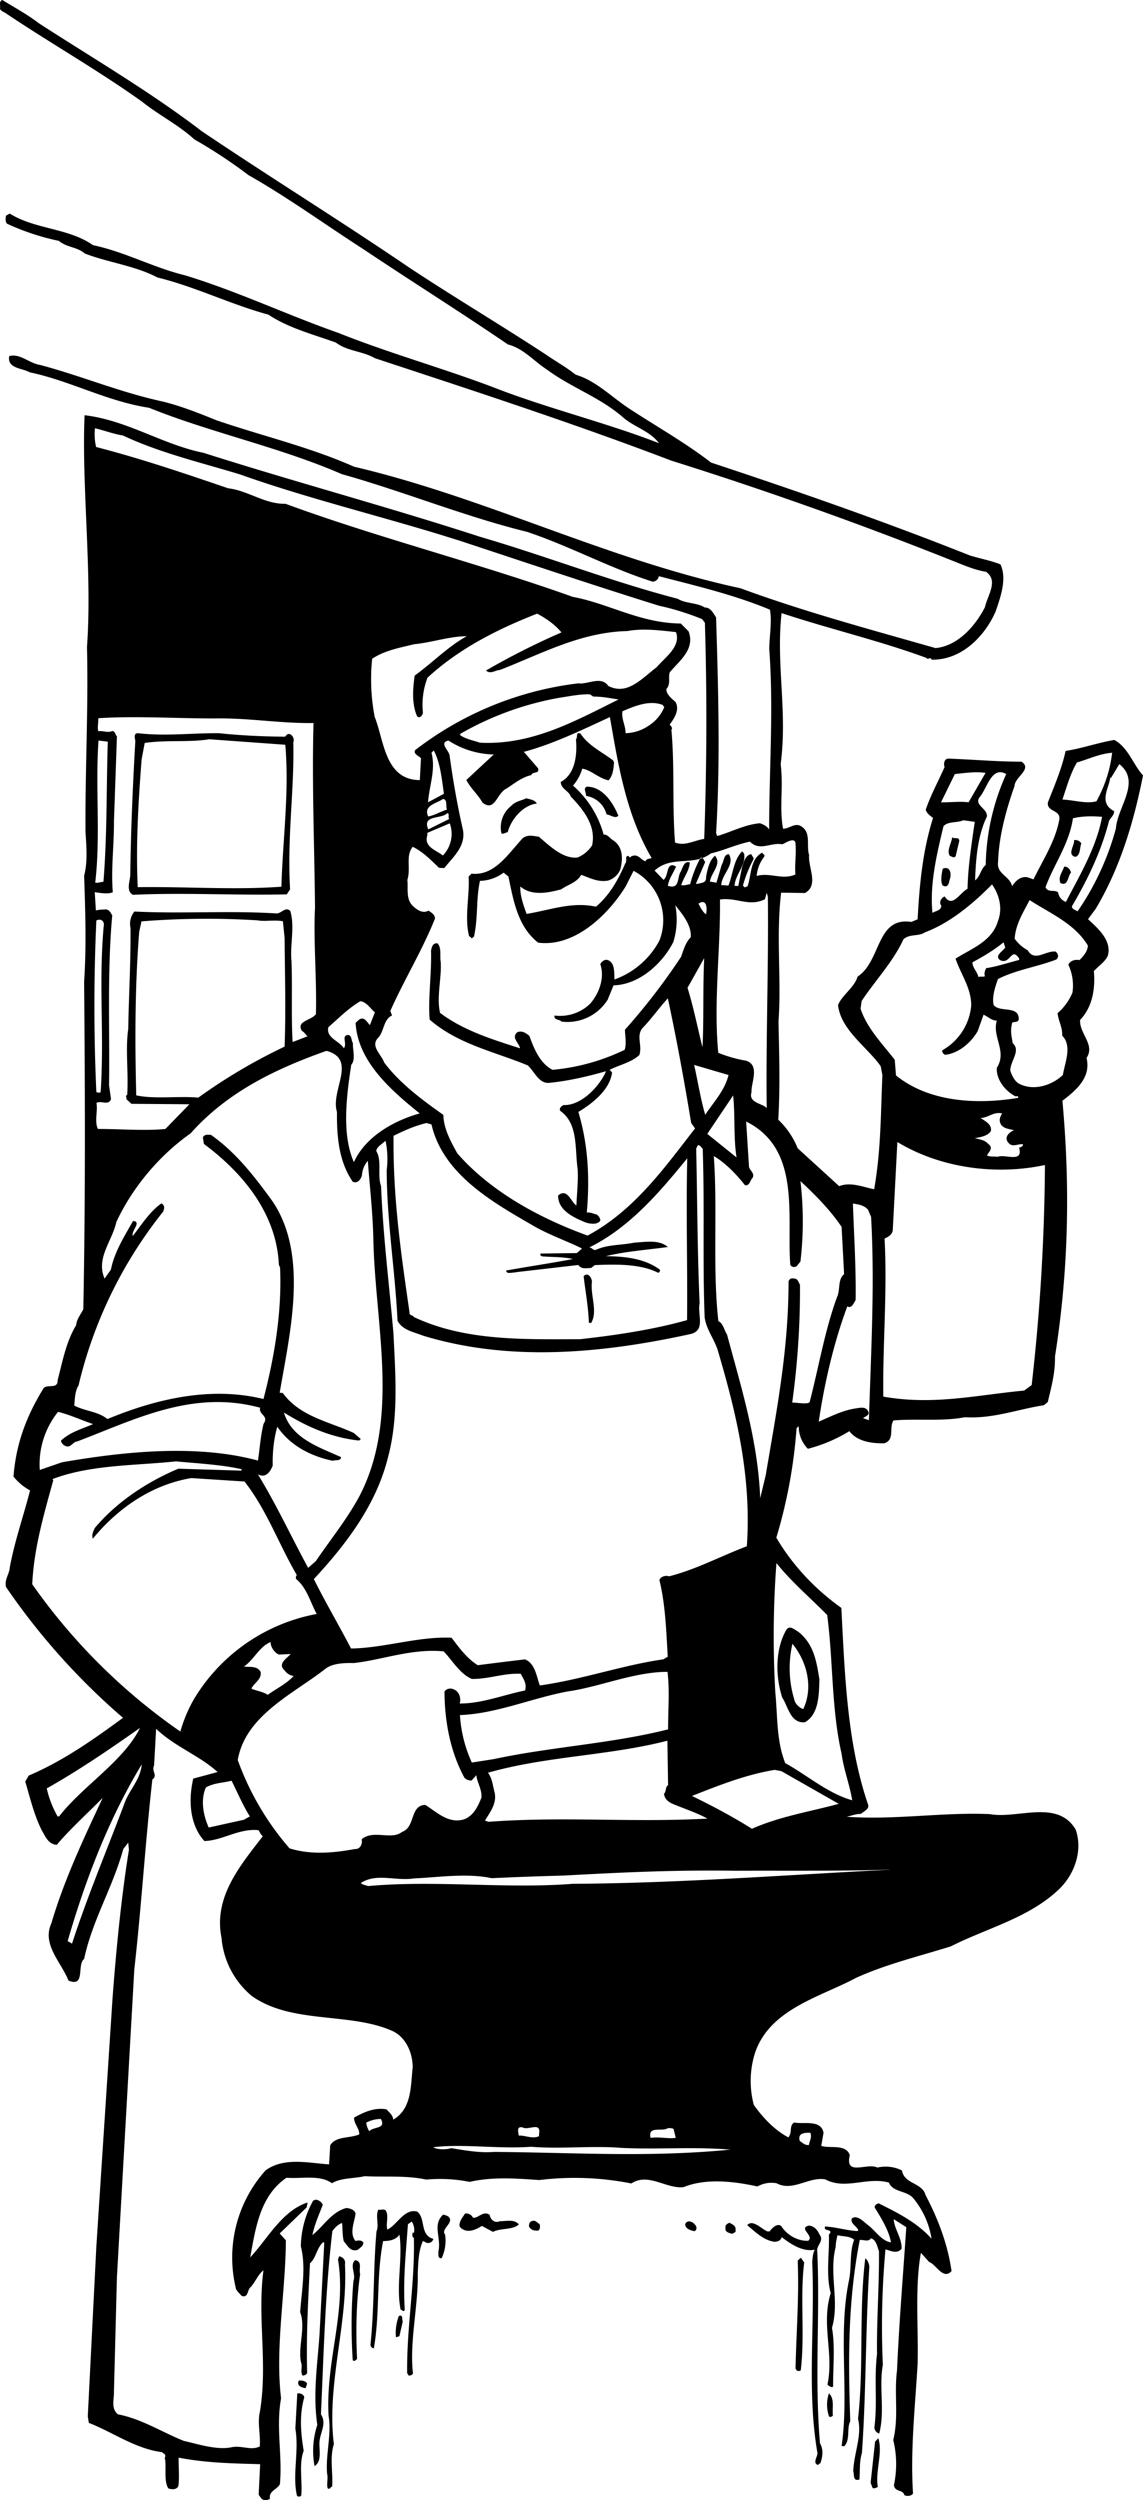<svg xmlns="http://www.w3.org/2000/svg" width="960" height="2098.358" shape-rendering="geometricPrecision" text-rendering="geometricPrecision" image-rendering="optimizeQuality" fill-rule="evenodd" clip-rule="evenodd" viewBox="0 0 10 21.858"><path d="M.335.2c.475.308.977.6 1.43.947.603.406 1.217.785 1.818 1.194.397.262.806.505 1.198.762.087.06.17.105.256.173.18.053.316.198.474.3.237.155.486.295.71.468.765.253 1.52.516 2.264.812.08.025.182.044.268.078.059.126 0 .287-.042.411-.097.222-.303.428-.561.422-.01-.032-.032.008-.044-.015-.407-.15-.848-.253-1.268-.392-.05.447.053.858-.008 1.32.025.198-.013.388.021.565.06 0 .107-.061.166-.016.08.055.036.166.062.246-.011.108.088.262-.036.332l-.209-.003c-.046.39.004.743-.023 1.129.006.291.015.57-.002.856a.708.708 0 0 1 .17.25l.363.331c.1-.04.209.008.306.027.06-.346.057-.652.072-.998l-.015-.078c-.118-.167-.348-.316-.373-.533.029-.083.143-.154.171-.25.208-.137.162-.525.47-.478l.055-.023c.017-.308.044-.598.135-.886-.028-.022-.053-.038-.064-.072.045-.131.11-.249.165-.373-.011-.03-.002-.074.034-.074.247.01.432.027.64.027.096.066-.06.133-.062.213-.074.209-.137.44-.144.663-.015.107.1.12.123.212.029-.044.073-.09.137-.077l.05.018c.083-.172.19-.33.226-.523.013-.088-.112-.065-.1-.15.058-.149.12-.291.155-.45.152-.024.274-.07.426-.096.122.066.163.213.251.31-.08.407-.202.812-.413 1.165l-.068.092c.087.08.211.188.173.32-.025.054-.08.088-.122.134.014.148-.011.314-.12.426-.009.12.134.217.056.333.041.169-.088.281-.211.374.068.744.055 1.48-.065 2.236.002.143-.029.255-.063.398l-.034.028c-.232.036-.445.12-.692.105-.19.038-.419.011-.624.028-.042.065.015.168-.08.2-.11.002-.236-.015-.306-.106a1.33 1.33 0 0 1-.363.154.277.277 0 0 1-.08-.189l-.004-.007-.015.017a4.417 4.417 0 0 1-.177.956c.141.24.339.451.569.614.03.582.05 1.181.232 1.714.02.045-.038.064-.061.087-.036-.002-.082.015-.124.025.419.03.85-.042 1.253-.023.242.044.592-.133.75.135.064.183-.01.386-.137.513-.265.259-.634.345-.955.508-.276.086-.56.154-.827.274-.31.167-.75.27-.884.65a.814.814 0 0 0-.013.462c.081.114.182.22.302.284.038-.044.004-.101.051-.13.084.017.236-.028.257.09l-.02.114c.077.026.214-.02.25.081-.046.19.152.063.241.109a.32.32 0 0 1 .215.025c.02.12.177.106.206.214.11.21.194.428.228.666-.074.08-.131-.055-.196-.08l-.072-.08c-.055.303-.02.671-.029.974-.023.388-.064.758-.04 1.13-.013.022-.053.028-.076.014-.011-.05-.084-.024-.091-.087a.885.885 0 0 0-.006-.394c.05-.209.006-.399.033-.61.019-.428.053-.833.081-1.251l-.11-.07c.004.085.072.163.069.258-.039.05-.098.017-.141.006a7.44 7.44 0 0 0-.023 1.01c-.036.192.02.406-.032.6-.023-.005-.044-.032-.042-.055.028-.218-.004-.418.023-.639-.004-.296.02-.604.017-.901-.016-.038-.021-.095-.07-.112-.023.036-.065.01-.098.015-.104.533-.102 1.04-.083 1.584-.033.063.002.16-.052.219l-.024-.002c.068-.46-.033-.976.064-1.445.025-.116.004-.251.046-.358-.04-.034-.097-.027-.146-.04-.006.027-.016.069-.016.105-.06.238.036.466-.032.705.029.17.008.34.01.514-.02.013-.033-.008-.05-.016.059-.277-.057-.524.029-.802-.044-.158-.01-.348-.016-.51l.014-.02c-.002-.033-.061-.008-.048-.052.091.004.194.036.283.04l.008-.006c-.008-.034-.072-.059-.057-.104.044-.033.097.02.133.051.072.05.124.145.21.158-.018-.105-.084-.21-.143-.306.002-.023.015-.027.034-.036.16.08.335.165.464.31a.735.735 0 0 0-.158-.352c-.059-.072-.179-.051-.215-.139-.194-.053-.378.067-.557-.028-.146-.025-.283.11-.426.034a.25.25 0 0 0-.167.028c-.207-.045-.449-.074-.647.006-.15.017-.31-.13-.456-.032a2.542 2.542 0 0 0-.806-.03c-.2-.014-.41-.03-.609.016a1.324 1.324 0 0 0-.38-.02c-.179-.039-.365-.02-.538-.03-.095.022-.21.014-.287.062-.103-.076-.26-.038-.398-.048-.233.16-.27.443-.317.696.152-.161.277-.407.502-.48l-.008.043-.236.228.054.06c-.002.45-.095.936-.042 1.381-.046.255.013.498-.01.75-.024.05-.1.058-.087.129-.029.015-.06.02-.082-.012l-.017-.024.013-.267c-.253-.007-.471-.011-.713-.057-.002.073.008.162-.002.246-.013.036-.06.034-.089.022-.038-.064-.017-.169-.027-.25-.01-.014.008-.027-.002-.046l-.026-.02c-.236-.031-.428-.174-.64-.256l-.009-.057.075-1.487.14-2.145c.03-.416.078-.91.145-1.32l-.006-.064-.044.057c-.089.33-.27.62-.342.96-.066.052.015.251-.137.189-.064-.162-.234-.316-.15-.499.112-.382.285-.747.45-1.099-.129.132-.285.272-.402.411-.075-.004-.1-.074-.132-.127-.068-.137-.102-.284-.144-.426l.03-.052c.295-.125.561-.311.825-.505a5.912 5.912 0 0 1-1.023-1.143c-.017-.065.03-.114.033-.175.044-.234.12-.447.177-.67a.477.477 0 0 1-.145-.121c.023-.299.12-.54.264-.774.037-.036.124.012.122-.068.042-.16.074-.337.162-.481.005-.056.042-.096.063-.141.019-1.023.015-1.86.007-2.864.021-.31.01-.622 0-.926.032-.116.02-.258.012-.38-.004-.538.026-1.07.013-1.618C.808 5.008.713 4.25.74 3.63c.373.044.678.255 1.041.329.808.257 1.616.473 2.413.732.591.173 1.152.392 1.736.544.068.043.167.032.236.076.053 0 .074.05.099.087.019.624.038 1.259 0 1.886l.01.025c.125-.036.239-.1.374-.112.028.011.06.023.08.055.001-.544.04-1.051.001-1.58.002-.116.025-.238.006-.342-.316-.131-.637-.206-.973-.293.001.023-.029.05-.054.048-.378-.12-.722-.31-1.1-.436-.533-.13-1.086-.355-1.619-.504-.542-.236-1.143-.361-1.686-.58-.371-.057-.69-.236-1.044-.31-.065-.038-.2-.032-.179-.142.097-.025.175.064.272.078.357.095.694.237 1.06.317.168.04.324.103.48.166.4.137.82.235 1.204.406 1.158.272 2.205.809 3.382 1.063.548.202 1.134.36 1.706.523.196-.019.348-.194.432-.357.022-.103.121-.232.01-.31-.105-.017-.199-.06-.294-.097a34.892 34.892 0 0 0-2.46-.875c-.858-.327-1.715-.606-2.592-.895-.108-.063-.243-.061-.342-.137-.2-.072-.417-.128-.59-.244-.332-.09-.642-.245-.971-.325-.198-.104-.43-.13-.637-.21-.065-.058-.158-.052-.225-.11a2.089 2.089 0 0 1-.454-.15c-.017-.016-.013-.05-.01-.07l.033-.019c.222.139.515.126.728.276.283.06.527.196.806.264.46.14.892.346 1.343.504.443.177.914.308 1.352.474.475.186.992.31 1.452.49-.083-.11-.216-.139-.317-.228-.202-.175-.449-.257-.664-.416-.114-.073-.205-.185-.342-.22-.413-.282-.84-.549-1.257-.828-.342-.22-.665-.455-1.012-.652a4.414 4.414 0 0 0-.473-.312c-.143-.13-.308-.21-.458-.33C.852.61.439.377.042.11.025.102.004.092 0 .075.006.05-.013.011.021 0 .128.067.24.126.335.2zm.74 3.607c.323.152.677.235 1.023.34.63.224 1.308.382 1.954.59.557.184 1.147.382 1.715.559.124.026.255.068.375.116l.025.032c.019.625.017 1.245-.006 1.89-.087.013-.167.065-.255.032-.026-.323-.002-.656-.032-.987.015-.011-.004-.032-.015-.045.041-.054.09-.13.05-.198-.039-.034-.08-.068-.079-.112.04-.044.015-.097.029-.145.081-.1.226-.201.165-.36l-.068-.068c-.356-.003-.628-.174-.945-.233-.82-.293-1.704-.516-2.514-.814-.175.006-.33-.116-.5-.135-.382-.13-.76-.259-1.156-.361a.477.477 0 0 1-.01-.164c.082.019.16.05.244.063zm3.837 1.722a6.484 6.484 0 0 0-.66.333c.04.036.082-.004.122-.005.363-.141.707-.331 1.116-.34.139-.026.289-.005.424.009.045.125-.09.216-.17.308-.134.102-.256.247-.422.163-.062-.091-.18-.011-.262-.023a2.9 2.9 0 0 0-1.428.584c-.019.036.04.053.051.072l-.01.19c-.307-.001-.313-.35-.395-.553a1.744 1.744 0 0 1-.022-.508c.112-.074.243-.096.368-.127.156-.015.3-.068.46-.07-.161.087-.306.237-.456.344-.017.118-.026.249.021.356.025.024.05-.01.051-.035a.661.661 0 0 1 .04-.302c.28-.259.622-.428.959-.56.078.04.16.098.213.164zm.28.561c.08-.001.155.016.22.025-.38.188-.757.401-1.213.378-.057-.02-.122-.03-.173-.066v-.011a2.68 2.68 0 0 1 .869-.316c.089-.013.175-.032.266-.03l.03.02zm.62.092a.352.352 0 0 1-.138.163.373.373 0 0 1-.201.065c.001-.067-.038-.122-.027-.192.108-.046.236-.1.352-.055l.013.019zm-.476.087c.074.428.144.856.365 1.232-.017.008-.046.004-.053.029-.046-.014-.063-.07-.124-.044l-.013.011c-.008-.007-.014-.019-.023-.013-.02.008 0 .044-.017.063-.061.139-.131.272-.257.38-.207-.047-.405.03-.607.063-.026-.076-.057-.152-.055-.24.1.086.246.055.358.025.059-.042.137-.059.175-.127.072.026.15.068.237.05a.173.173 0 0 0 .105-.096c.023-.091.025-.19-.055-.251-.032-.015-.052-.057-.091-.055a.873.873 0 0 0-.268-.428.38.38 0 0 0 .081-.148c.076.011.145.085.23.102.04-.043.044-.106.048-.157l-.008-.017c-.095-.073-.218-.13-.285-.234-.044-.021-.023.034-.04.05.012.134-.006.305-.133.372.002.062.072.078.087.127.11.114.225.257.187.428a.278.278 0 0 1-.128.106c-.129.012-.24-.1-.338-.182-.048-.006-.091-.021-.139.011-.131.14-.247.333-.45.312l-.025.025c.01.162-.038.36.004.52.007.008.019.01.022.022l.021-.017c.038-.179.016-.318.052-.487a.36.36 0 0 0 .207-.072l.042.034c.043.201.078.435.26.578.318.042.612-.243.765-.49l.07-.138a.489.489 0 0 1 .226.61.72.72 0 0 1-.393.34c-.004-.054.007-.14-.054-.168-.03-.013-.057.01-.07.034.04.122-.01.253-.087.344a.377.377 0 0 1-.314.105c-.006.044.044.03.06.053a.415.415 0 0 0 .406-.192l.051-.125c.222-.004.428-.19.523-.379a.66.66 0 0 0 .017-.321c.055.07.145.173.135.28-.046.047-.063.112-.085.172a5.606 5.606 0 0 1-.49.636c-.001.049.016.116-.003.176a1.83 1.83 0 0 1-.631.175c-.11-.057-.162-.184-.202-.296-.026-.023-.064-.05-.106-.033-.057.048.017.095.024.141-.235-.076-.49-.152-.7-.31-.032-.139.014-.298.006-.443-.01-.057.01-.122-.028-.165-.042-.004-.05.03-.057.064.006.204-.027.417-.012.603.25.217.569.28.86.401.063.061.1.17.201.15.153-.015.333-.057.482-.1-.061.142-.223.302-.371.296-.021.008-.05.038-.021.057.15.114.118.327.144.504.006.103-.007.21-.011.316-.044-.021-.078-.158-.16-.086-.002.133.145.196.242.236.042.013.104.02.127-.017a.065.065 0 0 0-.036-.055c-.027-.004-.05-.02-.082-.015.027-.31.01-.6-.074-.88.122-.073.276-.193.295-.345l-.021-.023c.087-.045.188-.063.26-.13.027-.088-.03-.164.027-.235.082-.084.143-.175.222-.26.078.365.143.718.204 1.09l.034.047c-.272.35-.532.717-.94.937-.421-.152-.85-.386-1.14-.719-.059-.106-.12-.218-.122-.336-.188-.133-.384-.278-.519-.46-.023-.07-.127-.143-.047-.219.049-.059.043-.158.117-.19l-.015-.04c.118-.266.274-.521.384-.791.023-.042-.028-.072-.051-.086-.044.027-.093-.002-.126-.032-.076-.06-.049-.162-.058-.236.032-.104-.018-.209.047-.29.091.045.158.115.23.184l.046.002c.08-.1.19-.192.163-.335a7.447 7.447 0 0 1-.116-.646c-.003-.046-.097-.113-.011-.134a.758.758 0 0 0 .397.122l-.24.223c.035.07.103.129.141.197.11.088.124-.083.212-.123.068-.044.135-.1.214-.116.016-.038.073-.006.061-.06l-.125-.144c.25-.066.506-.19.753-.304zm4.257.736c-.087.025-.198-.011-.298-.015.038-.11.068-.225.127-.324.103-.03.2-.077.308-.085-.019.156-.063.287-.137.424zm.17.238a2.371 2.371 0 0 1-.335.724c-.017-.011-.069-.025-.042-.057.135-.232.25-.471.317-.734.016-.03.046-.051.044-.085-.143-.073-.038-.211-.034-.295l.006.007.074-.123c.194.156-.017.374-.03.563zM2.743 6.32c-.015.521.008 1.082.013 1.615-.015.285.016.616.008.931-.04.056-.177.06-.122.147.02.01.03.03.048.047l-.13.05c-.013-.219-.001-.472-.01-.71-.014-.142.031-.294-.01-.435-.038-.042-.076.017-.116.021-.423-.027-.82.004-1.248-.017a.168.168 0 0 0-.034.144c.002.314-.015.58-.02.883-.026.177.003.372-.009.576-.02.008-.003.023-.007.038l.044.04.507.004-.21.216c-.181.018-.402-.001-.59 0-.033-.068 0-.15-.013-.228.04-.023.108.027.127-.034l-.017-.12c.007-.473-.017-.992.028-1.485C.968 7.98.957 7.952.924 7.95c-.034.004-.05 0-.085.01l-.01-.16c.05.007.12.019.158 0-.017-.2.011-.401.01-.62l.026-.742c-.015-.015-.015-.047-.042-.047C.94 6.41.9 6.385.86 6.393c-.01-.036.002-.078 0-.114.325-.021.677.002 1.015.002.3-.006.578.045.87.04zm-.177.17c.01.414-.055.83-.028 1.285l-.029.044c-.437.01-.91-.017-1.346.004-.065-.035-.023-.124-.023-.18.004-.36.021-.765.044-1.165-.002-.019-.02-.068.023-.068.24.028.467-.002.71 0 .174.019.396.03.579.03.032-.059.09.008.07.05zm6.056.268l-.148.256c-.082-.01-.16.002-.241 0l.121-.247c.074-.007.179-.024.268-.01zm.181.01a2.004 2.004 0 0 0-.179.794c-.044.034-.045.097-.093.135.006-.186.023-.395.103-.557.01-.072-.116-.1-.063-.171.065-.074.103-.276.232-.202zm-4.92.172l-.138.074c.01-.144.069-.285.03-.433l.02-.02c.058.11.07.25.089.38zm-1.387-.43c.036.42-.023.835-.034 1.242-.417.03-.827-.002-1.257.004-.017-.363.004-.73.034-1.116l.027-.145c.2-.028.378-.003.566-.032l.664.048zM.943 6.485C.93 6.893.938 7.3.905 7.709c-.024.001-.051.013-.072.007.048-.395 0-.844.029-1.242l.081.01zm4.467.646c-.027.03-.067-.007-.103-.011a.22.22 0 0 0-.18-.162c.003-.028-.03-.072.011-.081.139.005.224.14.272.254zm4.232.01c-.049.266-.193.506-.317.745-.04-.019-.06-.043-.068-.085-.037-.027-.084.007-.11-.044.072-.198.208-.38.24-.603.08-.02.168-.02.255-.013zm-1.114.044c-.026.182-.06.397-.063.585-.068.035-.133.172-.2.067-.028.011-.054.05-.03.08 0 .045-.05.045-.077.064-.025-.247.036-.507.096-.756.033-.046.118-.029.175-.054l.1.014zm-3.831-.16c-.12.013-.226.137-.255.251-.017 0-.04.02-.055.01a.24.24 0 0 1 .087-.242c.037-.04.088-.044.13-.065.034.01.072.012.093.046zm-.787.053c-.056.017-.107.05-.164.06-.046-.1.082-.115.128-.153.043.002.024.059.036.093zm5.55.297c-.015.038-.006.103-.051.116-.078-.017-.004-.105-.012-.147.025-.002.05.006.063.03zm-1.067-.025l-.032.135c-.015.02-.03.004-.05-.002-.032-.042.012-.108.02-.163.026.019.055-.008.062.03zM3.93 7.16l-.183.091c-.057-.131.116-.087.166-.142.024.003.003.034.017.051zm3.029.485c-.113.051-.223-.02-.339.013a.316.316 0 0 1 .065-.167c.013-.025-.017-.021-.015-.038-.109.057-.095.198-.13.296-.011 0-.017.01-.026.008l-.014-.015c.021-.078.052-.154.09-.225.01-.02-.012-.032-.017-.05-.054.009-.067.075-.082.12l-.032.159-.033-.002c.008-.103.103-.18.084-.282l-.017-.019c-.076.074-.08.2-.12.299l-.063-.004c.006-.099.122-.177.067-.27-.046 0-.042.06-.063.093l-.046.156-.057-.01c.01-.077.107-.155.044-.226-.05.044-.065.118-.078.187.006.051-.04.05-.076.059h-.013l.082-.192c-.014-.012-.016-.044-.042-.035a1.053 1.053 0 0 0-.09.23c-.022.002-.047.014-.078.008.021-.068.07-.124.075-.198-.054-.019-.063.057-.086.092-.023.055-.008.144-.106.112.01-.063.047-.11.072-.168-.09-.053-.063.086-.11.116l-.078-.081c.152-.137.336-.033.492-.15.116-.027.224-.079.342-.103.086.087.179.005.284.023.036-.016.102-.061.114-.014.01.103-.008.183 0 .278zm-3.084-.166c-.056-.045-.17-.074-.136-.178v-.02l.196-.083a.272.272 0 0 1-.06.281zm5.495.15c-.029.03-.025.126-.093.09-.02-.053.015-.091.034-.143.03 0 .053.023.059.054zm-1.063.065c-.004.03-.017.074-.061.046-.019-.038-.008-.1.002-.145.068-.03.08.052.059.1zm.424.358c-.052.18-.234.241-.371.329.046.137.139.258.137.412a.5.5 0 0 1-.251.388c-.01.021.019.044.028.04.118-.015.225-.11.28-.207l.051-.143c.04.017.07.052.116.052-.043.144.093.268 0 .412-.007.101.073.204.164.25.007.001.023-.006.023.005v.008c-.373.062-.784.034-1.069-.196l-.011-.137c-.105-.135-.246-.28-.299-.447l.01-.068c.118-.177.277-.345.365-.538.053-.05.133-.023.188-.061.22-.082.424-.253.587-.419.061.086.096.206.052.32zm.787.215c-.004.051-.036.089-.074.127-.032-.008-.08.002-.097.04a.43.43 0 0 1 .036.243.475.475 0 0 1-.13.18c.006.071.043.119.04.197.09.091.023.236.006.344-.099.093-.253.139-.376.08-.046-.021-.07-.076-.084-.118 0-.086.095-.175.021-.24-.011-.072-.023-.104-.004-.18.02-.01.05.002.057-.029.002-.125-.165-.055-.22-.125-.015-.073.013-.156.038-.227.161-.081.342-.106.51-.17.018-.018.02-.033.009-.054l-.012-.015c-.085-.015-.186.095-.247-.013a.324.324 0 0 1-.114-.101c.01-.13.076-.23.131-.337.175.114.394.204.51.398zm-2.8-.426c.007.606-.018 1.258-.01 1.848-.027-.042-.164-.044-.133-.14-.006-.08.077-.237-.048-.276a1.148 1.148 0 0 1-.243-.069c-.042-.44.02-.907.015-1.34.148-.021.253.066.393-.002l.016-.057.01.036zm-.54.152c-.026-.013-.052-.063-.067-.093.072-.048.078.04.066.093zm2.617.29c-.022.035-.098.073-.045.111.091.044.097-.122.167-.013v.011c-.097.025-.198.059-.289.072-.011.021-.02.05-.011.07-.014.01-.04-.001-.057.008-.008-.045-.052-.08-.052-.129.094-.051.187-.105.272-.175l.015.046zM2.49 8.2c.002.316.012.624 0 .95a4.818 4.818 0 0 0-.755.446c-.167-.016-.384.015-.543-.02-.012-.469-.012-.952.026-1.431l.02-.09a7.2 7.2 0 0 1 1.015-.009c.06.012.152-.006.222.008l.015.146zM.907 8.1c-.045.51.006.932-.026 1.44.001.02-.029.011-.038.007a16.442 16.442 0 0 1 0-1.5c.043-.02.074.008.064.053zm5.239 1.056c-.044-.175-.078-.35-.131-.52l.146-.26c-.013.272-.002.532-.015.78zM3.28 8.85l-.044.112c-.026-.026-.047-.077-.093-.049l-.032.029c.019.34.314.593.561.792-.226.063-.474.202-.576.426-.107-.243-.065-.574-.023-.851.042-.048.01-.135.015-.19-.017-.023-.007-.065-.042-.071-.064.004-.005.078-.038.116-.043-.067-.158-.091-.135-.184.092-.08.173-.164.28-.227.055.006.09.069.127.097zm3.094.548c-.034.137-.126.23-.204.348-.04-.135-.064-.29-.097-.436l.3.088zm-3.426.323c-.002.219.017.434.138.61.044.02.07-.022.08-.053a.223.223 0 0 1 .052-.13c.017.231.045.463.049.712.02.742.23 1.548-.124 2.223-.108.2-.25.374-.38.565l-.067.059c-.148-.272-.277-.552-.44-.818.07.038.11-.025.13-.076-.003-.116.01-.236.04-.34.117.17.297.258.485.298.025-.011.069.006.073-.032-.189-.086-.432-.162-.5-.39.2.124.414.219.657.245l.016-.013-.061-.053c-.217-.1-.472-.143-.622-.35l-.027-.002c.09-.53.257-1.21-.068-1.681-.162-.222-.316-.42-.534-.574-.02 0-.056-.008-.07.023l.009.057c.353.262.637.618.656 1.059l.01.019c.018.384-.048.781-.145 1.152-.462-.114-.943 0-1.365.175-.084-.068-.196-.068-.29-.118.004-.055.006-.127.037-.175a3.85 3.85 0 0 1 .741-1.521c.012-.036.014-.05-.015-.072-.105.074-.173.186-.251.285-.019-.04.082-.124.002-.131-.076.135-.162.268-.194.426l-.055.078c-.078-.18.068-.33.103-.495.138-.296.37-.578.65-.775.329-.37.76-.569 1.188-.721.274.074.033.344.092.534zm3.496.398l-.256-.206.226-.336c.019.169.002.367.03.542zm2.324-.385c-.015.023-.029.054-.017.082.015.05.076.053.121.065-.036.013-.095.06-.049.11.032.042.084.008.126.012.005.02-.02.026-.033.03.038.137-.118.055-.188.08-.03-.004-.076.002-.093-.013.02-.033.059-.065.01-.1-.03-.036-.083-.04-.117-.05.052-.008.116-.02.141-.062.011-.058-.05-.087-.09-.114.073-.003.11-.057.189-.04zm-1.854 1.322c.01.023.038.025.055.015l.034-.042a3.007 3.007 0 0 0 0-.703c.132.122.265.258.36.4l.022.414c-.057.043-.032.137-.062.2-.107.292-.16.612-.24.92-.03.019-.1.002-.152.002a7.2 7.2 0 0 0 .068-1.03c-.01-.016-.015-.04-.036-.052-.028-.004-.05-.012-.064.022 0 .596-.103 1.122-.2 1.696l-.048.2c-.02-.504-.165-.964-.29-1.43-.027-.042-.033-.097-.076-.118-.052-.46-.006-.964-.04-1.443.106.061.207.171.273.255.044.006.044-.046.067-.065.02-.043-.027-.064-.032-.097l-.025-.395c.483.24.354.823.386 1.251zm2.228-.87a17.8 17.8 0 0 1-.116 1.923l-.066.048c-.424.04-.79.13-1.232.053-.006-.471.036-.909.011-1.382.034-.015.07-.036.072-.078l.04-.766c.373.226.858.294 1.291.201zM3.775 9.83c.1.435.534.68.884.882.139.082.296.135.433.203l-.045.04-.318.004c-.007.013.008.025.017.025.088.007.18.003.266.023-.167.032-.39.066-.583.1-.004.008.007.014.011.02.012.005.07-.004.1-.008l.52-.06c.027.04.07.027.112.026l.032-.025c.185-.008.4-.012.556.068.011-.007.02-.023.01-.03-.13-.095-.296-.114-.47-.116.174-.042.359-.055.543-.08-.076-.067-.197-.044-.296-.038-.11.023-.23.015-.335.063-.023.007-.032-.021-.057-.021.352-.173.616-.483.858-.78-.012.443.003.945-.002 1.415-.3.084-.616.131-.936.167-.475 0-1.002.02-1.454-.194-.01-.02-.042-.011-.038-.04-.075-.519-.145-.994-.14-1.544.094-.047.185-.087.288-.112l.044.012zm2.373.214c.017.502-.002.99.017 1.474.015.103.078.18.112.278.162.547.3 1.11.257 1.722-.227.086-.451.206-.681.263-.025-.01-.07-.002-.084.032.053.215.06.45.073.671l-.04.023c-.345.048-.712.177-1.079.228-.03-.081-.04-.19-.129-.228-.13.015-.283.034-.414.051-.095-.06-.158-.146-.229-.24-.287-.014-.59.09-.88.094-.106-.205-.224-.403-.325-.607.293-.315.55-.66.65-1.07.093-.35.063-.728.046-1.082-.038-.43-.091-.858-.108-1.283-.035-.096.01-.221-.042-.307.002-.036.053-.062.081-.09a.77.77 0 0 1 .01.258c.002.45.074.88.095 1.316.044.083.144.098.22.129.765.234 1.577.154 2.338-.012.142-.03.064-.169.085-.27-.02-.448-.02-.893-.03-1.353l.015-.03c.019.001.03.018.042.033zm1.445.529l.028.065c.033.585 0 1.163-.019 1.778l-.051-.018c.023-.017.063-.028.044-.06-.02-.046-.076-.029-.109-.025-.114.017-.217.07-.323.116.051-.344.133-.694.25-1.008.039.023.058-.034.073-.055.004-.285-.015-.58-.024-.844.049.007.096.015.13.051zm-2.415.639c-.012.12.053.253-.006.354l-.02-.002c-.005-.14-.03-.272-.046-.407.041-.044.078.026.072.055zm-2.902 1.095c-.017.061.08.069.03.14-.026.102-.033.214-.049.322-.538-.146-1.18-.078-1.715.015l-.194.067a.73.73 0 0 1 .16-.508c.108.027.205.073.306.107-.093.042-.196.066-.28.144 0 .021.02.038.035.046.05.025.066-.036.106-.038.502-.19 1.008-.456 1.601-.295zm-.163.536v.014l-.552-.017c-.264.11-.536.285-.732.519-.015.032-.028.06-.017.093.226-.276.525-.474.862-.53l.465.03c.196.25.299.547.459.82-.014.005-.006.018-.01.03.097.078.126.205.183.308a1.59 1.59 0 0 0-1.069.736 1.239 1.239 0 0 0-.124.292A5.187 5.187 0 0 1 .282 13.85c.015-.32.104-.616.184-.909l-.007-.01c.334-.127.718-.117 1.081-.155.2.019.39.028.573.068zm5.124 1.276c.053.401.036.82.126 1.213.019.141.07.268.093.407-.217-.062-.39-.217-.586-.325-.078-.198-.066-.403-.087-.622a8.583 8.583 0 0 1 .01-1.127c.127.16.296.304.444.454zm-.068.563c-.004.126-.002.306-.128.375-.127.01-.146-.14-.197-.215-.063-.194-.06-.43.036-.594.03-.043.072 0 .102.016.14.108.162.266.187.418zm-.141.259c-.023-.004-.07-.04-.078-.08a.949.949 0 0 1-.017-.49c.124.151.186.376.095.57zm-4.588-.476l.103-.005c-.03.036-.118.085-.054.142.021.03.05.046.08.05-.064.07-.148.108-.226.165-.042-.027-.093-.034-.143-.053.014-.046.093-.08.08-.148-.03-.054-.093-.04-.146-.046.089-.061.133-.173.234-.215-.004.034.028.091.072.11zm1.688.213c.15.002.282-.053.428-.045.023.045.055.085.038.146-.19.038-.374.114-.572.114.013-.044-.002-.103-.05-.123-.028-.014-.062-.01-.083.017 0 .256.05.528.175.756a.083.083 0 0 0 .062.023l.042-.047c.004.062.05.123.044.197-.029.073-.069.16-.154.19-.137.04-.238-.066-.338-.127-.136.006-.084.194-.202.236-.095.076-.251-.023-.354.065.01.043-.015.089-.06.085-.19.036-.39.051-.571-.006a2.431 2.431 0 0 1-.453-.772c.067-.387.478-.574.76-.792.066-.056.172-.057.256-.056.243-.026.506-.129.785-.102.072.072.14.196.247.241zm1.712-.062c.02.17.005.319.005.503-.502.126-1.023.152-1.525.26l-.192.03a1.169 1.169 0 0 1-.104-.415c.32-.012.627-.148.945-.207.28-.04.58-.171.87-.171zm.005.992c-.026.011-.013.053-.036.074.01.069.07.086.128.109.085.034.173.064.252.108-.66.036-1.253-.021-1.916.028l-.03-.011c.045-.074.104-.148.085-.243-.017-.061-.02-.124-.059-.175.517-.147 1.053-.147 1.57-.28l.006.39zm-5.328.272H.504a.883.883 0 0 1-.095-.245c.281-.158.553-.344.816-.529-.143.291-.502.508-.708.774zm1.387-.388l-.213.057c-.044.185-.033.403.097.546.16-.004.3-.112.473-.095.013.017.017.036.038.053-.194.253-.433.53-.361.888a.74.74 0 0 0 .264.508c.35.25.863.14 1.234.308.118.057.173.19.175.315-.019.154-.004.363-.171.459-.002-.04-.036-.065-.059-.09-.1-.019-.196.023-.283.072-.002.057.047.092.045.147-.083.036-.205.013-.254.095l-.01.167c-.186-.013-.395-.064-.555.052-.253.281-.35.67-.259 1.038.01.02.033.042.05.06.06.02.047-.055.078-.077.043-.048.064-.11.112-.147-.055.417.038.806-.03 1.23-.025.105.005.196-.002.31-.077.038-.156-.01-.242.006-.131.029-.295-.026-.424-.055-.19-.076-.367-.192-.576-.232-.061-.053-.033-.124-.034-.2l.026-1 .152-2.69c.061-.535.097-1.12.158-1.66.05-.035-.01-.073.015-.122l.018-.321c.163.156.378.233.538.378zm5.434.278c-.25.068-.517.11-.759.218-.169-.106-.346-.2-.525-.287.236-.093.47-.186.723-.228l.059.011.502.286zm-6.242-.023c-.155.414-.328.821-.466 1.245l-.038-.022c.157-.542.359-1.067.648-1.545-.01.126-.099.213-.144.322zm.93-.179c.053.105.096.21.16.312l-.052.029-.308.068c-.046-.103-.074-.238-.025-.35.068-.04.15-.04.224-.059zm5.757.778c-.94.047-1.84.118-2.772.123-.584.046-1.204-.034-1.792.02-.02-.01-.043-.008-.062-.027.14-.09.3-.015.465-.04.217-.01.463-.048.68-.002.21-.01.406-.017.63-.023.51-.028.972-.05 1.499-.042.462-.002.922.004 1.352-.01zm-.694 2.299c.017.038-.006.07-.012.108-.038.002-.055-.02-.08-.036-.02-.07.042-.072.092-.072zm-1.196-.033l.019.078c-.069.01-.14-.011-.22 0-.027-.11.104-.05.151-.085.008 0 .035-.002.05.007zm-2.561-.087c.05.09-.069.065-.101.108a.18.18 0 0 1-.027-.076.275.275 0 0 1 .128-.032zm1.384.133v.017c-.057.029-.13-.011-.177-.004-.004-.032-.023-.085.034-.072.05.029.164-.055.143.059zm1.675.135c-.72.07-1.36.025-2.073.02-.116.01-.243-.012-.37-.033-.04.013-.122.015-.158-.008.264-.032.57.017.857-.004.255.021.539-.011.793.01.32.015.62-.012.951.015zm.342.715c.023-.032.069-.076.103-.046.05.08.145.131.234.128.06-.042-.091-.11.007-.133.06.007.078.05.103.095.02.047-.038.083-.03.129.026.544-.025 1.11.024 1.679.03.053.025.112.004.173l-.023.017c-.047-.019-.003-.07-.003-.104-.094-.537-.021-1.101-.046-1.672.004-.034.004-.074.023-.106-.107.02-.206-.046-.29-.11-.01.03-.028.037-.06.041-.097-.011-.175-.09-.242-.146.05-.053.122.032.177.055h.02zm-3.91-.23c-.033.085-.071.17-.09.262.095-.074.167-.203.298-.237.025.003.069.011.08.049-.01.076-.057.173 0 .24.019-.006.053-.01.068.013-.001.032-.022.04-.049.064-.066.021-.09-.04-.122-.074-.013-.05-.01-.106-.015-.16-.034.008-.066.044-.085.07-.063.528-.076 1.08-.1 1.602.052.082-.005.152-.013.24-.005.068.025.17-.043.213a.724.724 0 0 1 .024-.36c-.04-.274.002-.53.02-.8l.041-.795-.011-.002c-.057.053-.06.137-.114.184-.017.346-.033.62-.025.957-.004.017-.025.023-.038.025-.025-.027 0-.08-.015-.115-.03-.129.043-.311-.008-.439.013-.188.053-.395.006-.576a.847.847 0 0 1 .099-.384c.02-.05.085-.011.093.023zm3.612.215c.007.024-.012.024-.027.036-.026-.006-.07-.015-.06-.053-.008-.025.02-.038.034-.044.022.013.058.026.053.06zm-.343-.027c.004.015 0 .036-.018.04-.033-.008-.075-.019-.08-.059.019-.051.081-.02.098.02zm-1.72-.047c.053 0 .13-.02.167.028-.057.051-.154.029-.226.065l-.097-.052c-.044.027-.097.054-.148.038-.02-.007-.042-.019-.048-.04 0-.045.028-.072.048-.106a.066.066 0 0 1 .07.036c.047.008.087-.065.146-.025.006.04.042.076.088.056zm-1-.097c.034.045.001.117.017.17.085-.04.148-.188.262-.157.076.063.02.205.14.238-.003.019-.022.036-.041.036-.021.003-.032-.012-.05-.017-.038.083-.04.18-.045.277.006.287-.074.605-.042.879-.004.015-.023.022-.038.02l-.013-.022c-.004-.409.068-.778.059-1.181-.021-.01-.01-.03-.012-.046h.013a.13.13 0 0 0-.02-.097l-.033.023c-.019.268-.043.47-.028.75-.012.022-.023-.003-.036-.003-.042-.209.02-.44-.01-.656-.032.048-.095.057-.143.056-.062.313-.026.623-.081.937-.017.002-.029-.017-.03-.029.035-.33.024-.667.053-.994.024-.053-.01-.127.015-.188.028.005.04-.008.063.004zm.566.087c-.002.044-.078.087-.044.126a.36.36 0 0 1-.03.207c-.036.005-.028-.036-.028-.061.026-.118-.056-.23.041-.32.027.006.061.016.061.048zm.782.034c.007.014.01.069-.03.057a.062.062 0 0 1-.062-.036c-.001-.02.006-.044.029-.047.03-.01.042.017.063.026zm2.886.371c-.034.548-.028 1.112-.065 1.63-.024.081-.015.146-.022.233-.06.02-.044-.047-.054-.074.006-.156.078-.311.042-.456.052-.48.006-.93.063-1.403.019.01.032.043.036.07zm-.57-.034c-.038.298.007.631-.03.941-.01.013-.022.004-.033.006l-.013-.021c.007-.316.032-.628.019-.943l.028-.025.029.042zm-4.018.017c.027.519-.162 1.048-.097 1.57-.038.122-.006.253-.015.373-.017-.002-.014.027-.038.015-.014-.03.005-.087-.006-.127-.015-.162.04-.346.013-.506-.028-.485.158-.905.082-1.37l.011-.027c.035.01.057.032.05.072zm.133.084c-.036.249-.038.515-.027.741-.01.01-.024.027-.038.012a4.685 4.685 0 0 1 .006-.693c.025-.06-.036-.135.015-.182.067.011.03.08.044.122zm.373.414l-.03.13c-.012 0-.018.009-.03.007a.418.418 0 0 1 .025-.184c.04-.018.025.03.035.047zm3.763.822c-.008.011-.018.015-.033.011a.312.312 0 0 1-.002-.204c.052.046.027.13.035.193zm-4.6-.278l-.013.04c-.033-.006-.082-.02-.06-.067.022-.002.06 0 .073.027zm-.025.12c-.045.156-.03.313-.005.467-.044.113-.01.265-.021.388-.006.016-.027.016-.038.004-.042-.18.02-.392-.014-.586l.017-.308c.029-.003.056.008.061.035zm5.018.783c-.013.006-.026.015-.045.01l-.018-.046.039-.36.028-.03c.042.124-.028.29-.004.426z"/></svg>